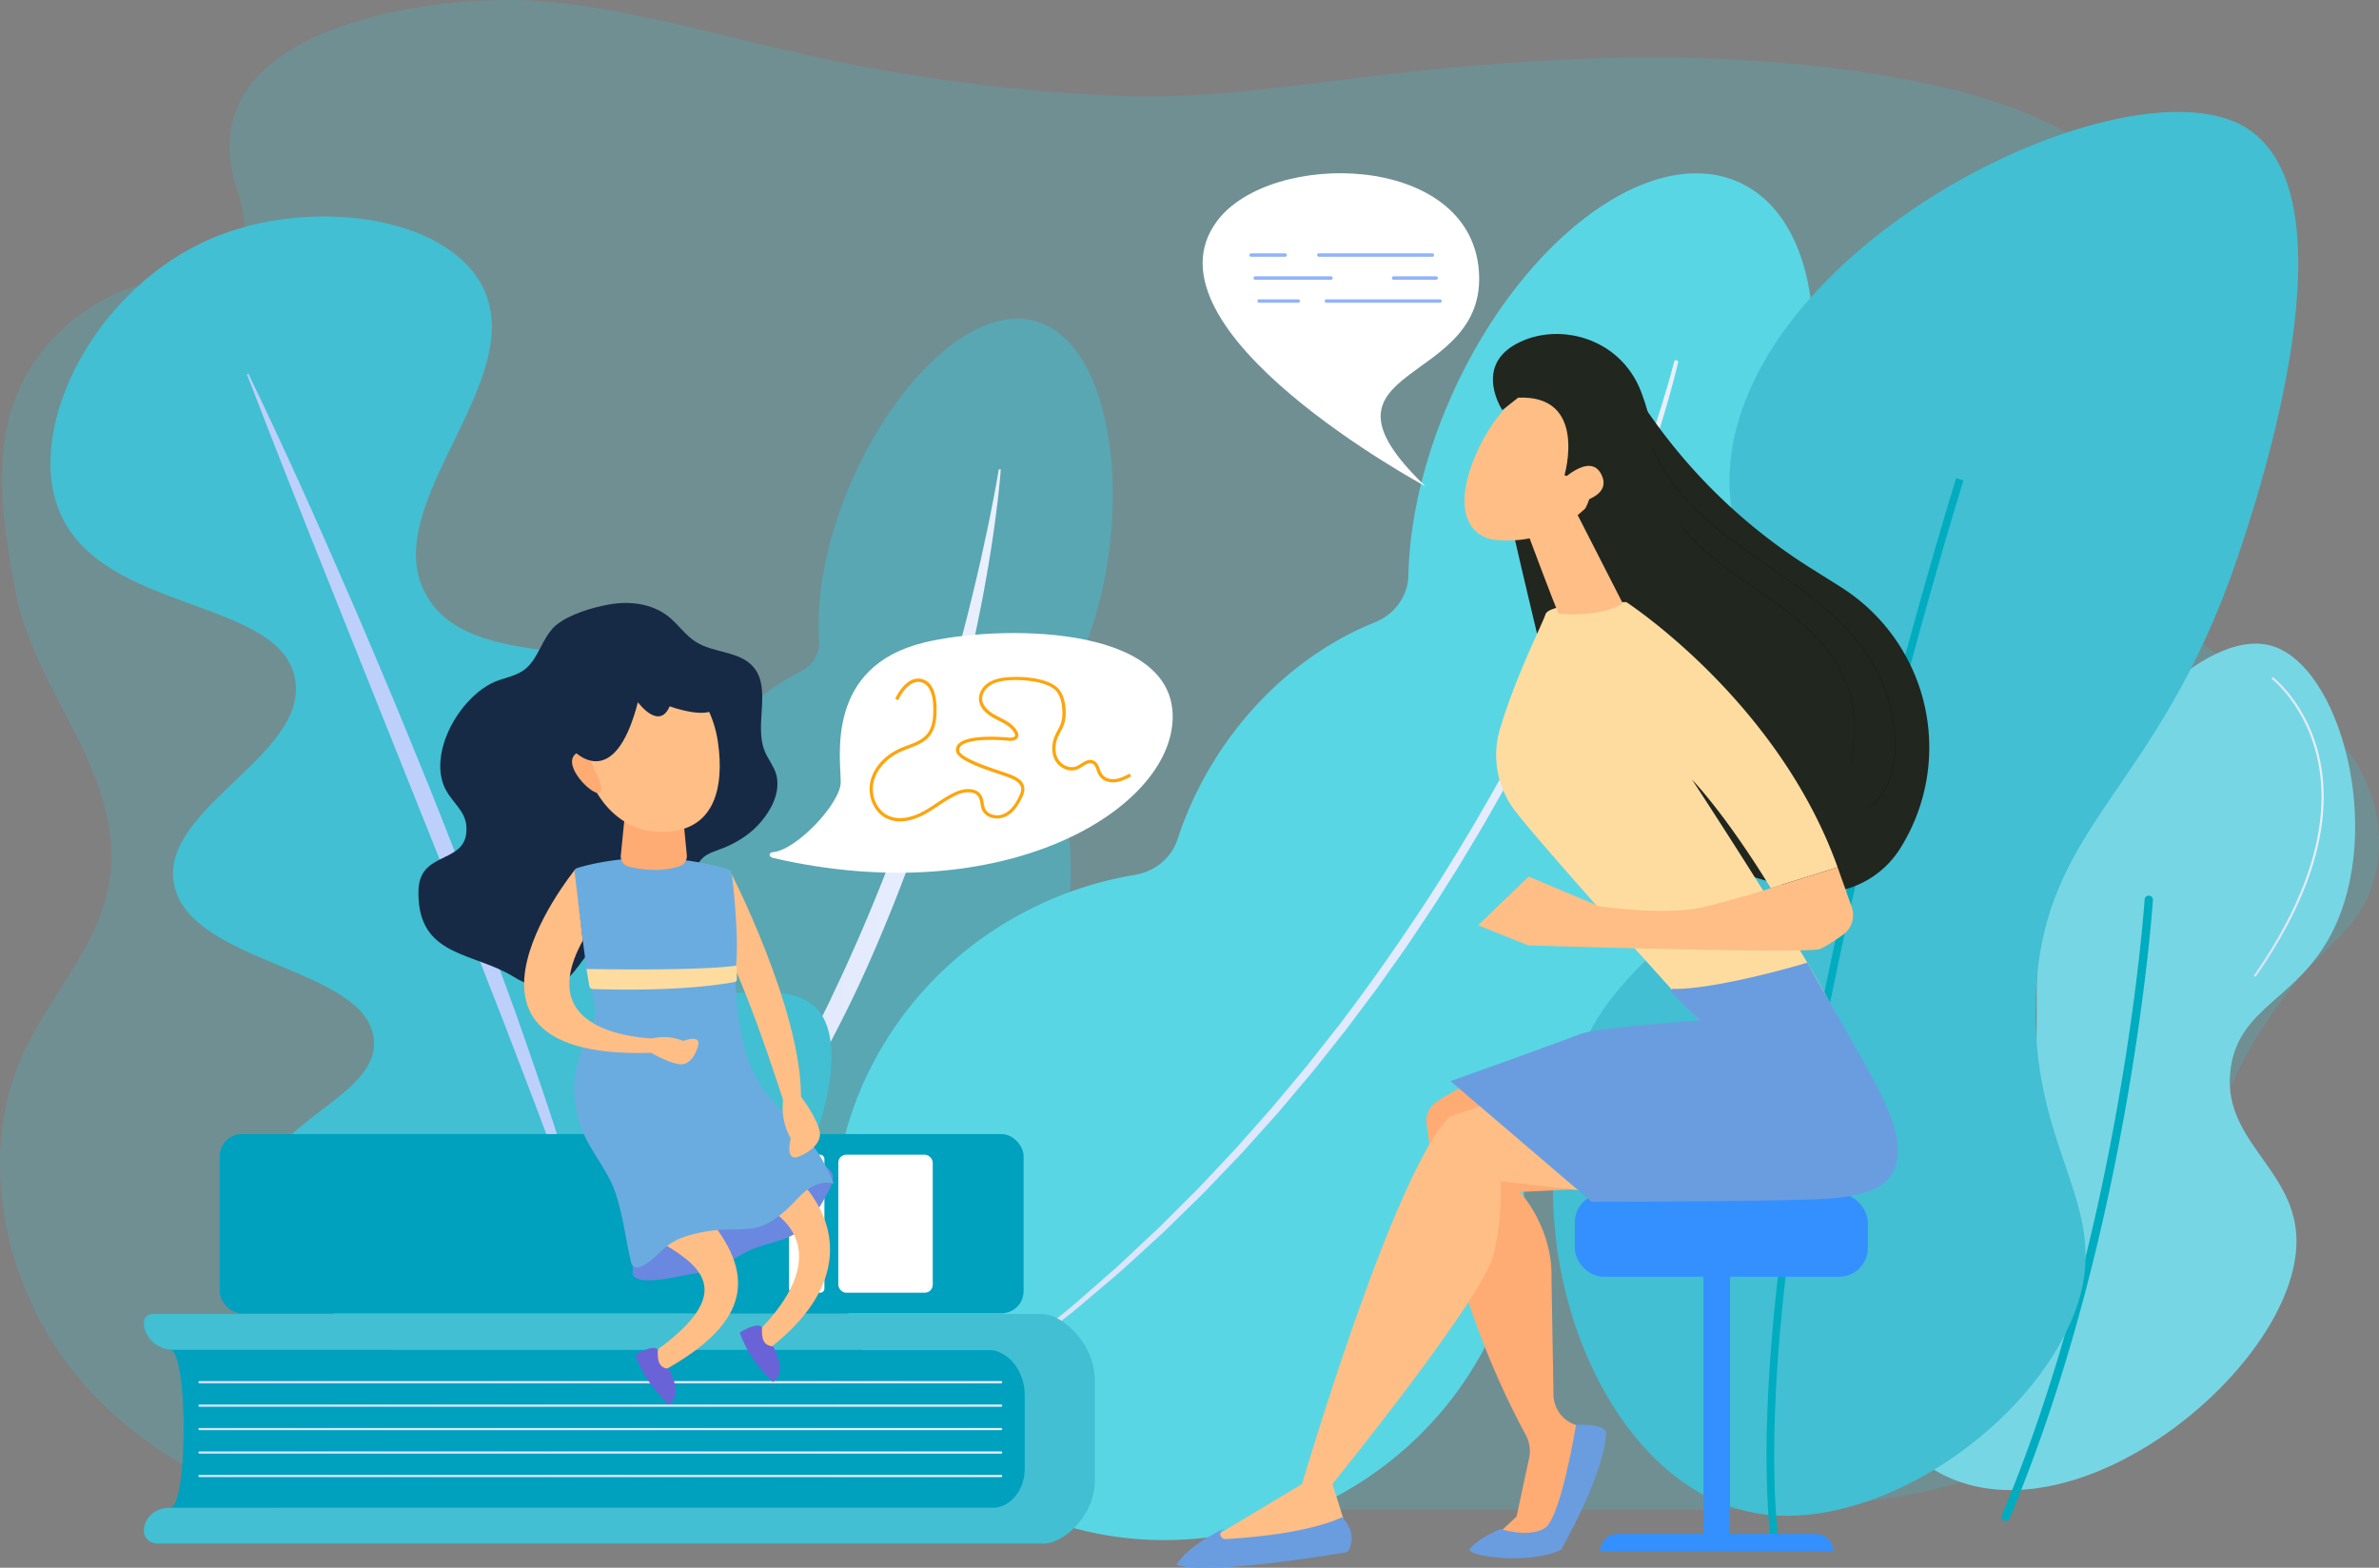 <?xml version="1.0" encoding="UTF-8"?> <svg xmlns="http://www.w3.org/2000/svg" xmlns:xlink="http://www.w3.org/1999/xlink" viewBox="0 0 2156.47 1421.34"><rect x="0" y="0" width="2156.47" height="1421.34" fill="#808080" stroke="none"/><defs><style>.cls-1,.cls-2,.cls-6{fill:#42bfd2;}.cls-1{opacity:0.24;}.cls-2{opacity:0.51;}.cls-3{fill:url(#linear-gradient);}.cls-4{fill:#59d6e4;}.cls-5{fill:url(#linear-gradient-2);}.cls-7{fill:#bdd0fb;}.cls-8{fill:#00a0bf;}.cls-9{fill:url(#linear-gradient-3);}.cls-10{fill:url(#linear-gradient-4);}.cls-11{fill:url(#linear-gradient-5);}.cls-12{fill:url(#linear-gradient-6);}.cls-13{fill:url(#linear-gradient-7);}.cls-14{fill:#fff;}.cls-15{fill:#6a88df;}.cls-15,.cls-18,.cls-19,.cls-20,.cls-21,.cls-22{fill-rule:evenodd;}.cls-16,.cls-19{fill:#febe86;}.cls-17{fill:#6a63d7;}.cls-18{fill:#6aacdf;}.cls-20{fill:#162a45;}.cls-21,.cls-30{fill:#ffab74;}.cls-22,.cls-34{fill:#fedca0;}.cls-23{fill:#91b3fa;}.cls-24{fill:#fda50c;}.cls-25{fill:#77d6e4;}.cls-26{fill:#00acbf;}.cls-27{fill:url(#linear-gradient-8);}.cls-28{fill:#f0f0f0;}.cls-29{fill:#3590ff;}.cls-31{fill:#6a9ddf;}.cls-32{fill:#21261f;}.cls-33{fill:#191d17;}</style><linearGradient id="linear-gradient" x1="673.93" y1="950.92" x2="1054.69" y2="950.92" gradientUnits="userSpaceOnUse"><stop offset="0" stop-color="#dae3fe"></stop><stop offset="1" stop-color="#e9effd"></stop></linearGradient><linearGradient id="linear-gradient-2" x1="1077.79" y1="894.6" x2="1668.71" y2="894.6" xlink:href="#linear-gradient"></linearGradient><linearGradient id="linear-gradient-3" x1="327.38" y1="1374.09" x2="1055.97" y2="1374.09" xlink:href="#linear-gradient"></linearGradient><linearGradient id="linear-gradient-4" x1="327.38" y1="1395.35" x2="1055.97" y2="1395.35" xlink:href="#linear-gradient"></linearGradient><linearGradient id="linear-gradient-5" x1="327.38" y1="1416.62" x2="1055.97" y2="1416.62" xlink:href="#linear-gradient"></linearGradient><linearGradient id="linear-gradient-6" x1="327.38" y1="1437.88" x2="1055.97" y2="1437.88" xlink:href="#linear-gradient"></linearGradient><linearGradient id="linear-gradient-7" x1="327.38" y1="1459.15" x2="1055.97" y2="1459.15" xlink:href="#linear-gradient"></linearGradient><linearGradient id="linear-gradient-8" x1="2190.8" y1="870.79" x2="2253.87" y2="870.79" xlink:href="#linear-gradient"></linearGradient></defs><title>333</title><g id="Illustration"><path class="cls-1" d="M2264.22,788.38c-67.76-68.28-181.74-77.23-167-198.49,4.36-35.87,18.26-69.83,28.94-104.4,11.15-36.08,13.88-68.47,9.82-97.4-14.84-105.73-120.43-165.34-237.79-190.39-94-20-190.59-26.29-286.57-24.23-67.33,1.44-134.49,6.94-201.38,14.41-87.88,9.81-166.87,24-256.11,19.8a1611.09,1611.09,0,0,1-272.19-36.12c-79.09-17.47-157.17-41-237.83-49-95.3-9.45-330.52,20.32-281.88,169.32,8.79,26.93,14.27,57.19-17,73.29-23.28,12-53.54,7.59-78.55,16.37-48,16.85-88.5,54.83-105.71,102.19-19.89,54.7-10.25,114.92.33,172,14.42,77.91,71.37,137.19,84.94,214.49,13.93,79.28-36.29,128.11-71.05,192.53-53.63,99.41-25,231,49.93,314.86,46.83,52.44,110.47,89.16,178.54,112H1657.51c90.88,0,186.71.53,275.06-27.25s182.38-94.48,207.1-187.29c10.57-39.68,7.34-81.69,15.46-121.91,10.15-50.32,38.06-96.72,69.63-137.11,29.39-37.6,67.76-55.69,77.17-107.65C2309.68,865.67,2295.22,819.62,2264.22,788.38Z" transform="translate(-147.52 -121)"></path><path class="cls-2" d="M1108.1,981.44c18.25-64.92,10.93-129.77-15.43-179.73a28.17,28.17,0,0,1,2.74-30.87c19.09-24,35.19-55.9,46.29-95.41,31.7-112.75,10.73-244.65-55.64-263.31s-153,83-184.71,195.74c-9.71,34.56-13.13,66.14-11.3,93.86a28.86,28.86,0,0,1-16.32,27.8C819.47,756.57,773.86,811.32,754,881.9A266.37,266.37,0,0,0,744,955.3c.07,14.25-10.28,26.32-24.92,28.83-88.78,15.25-164.07,76.7-189.13,165.09-35.55,125.38,46.2,260.1,179.42,295.77,131.59,35.24,265.74-36,300.69-160.27a225.37,225.37,0,0,0-4.21-135.13,28.43,28.43,0,0,1,10.43-32.62C1058,1087,1091.76,1039.55,1108.1,981.44Z" transform="translate(-147.52 -121)"></path><path class="cls-3" d="M1054.69,546.56c-1.43,18.93-3.81,37.73-6.46,56.5s-5.87,37.45-9.28,56.09c-7.06,37.23-15.33,74.25-25.15,110.88a1480,1480,0,0,1-74.68,215c-15,34.93-32.14,69-50.34,102.45a1080.24,1080.24,0,0,1-60.19,97.34c-5.54,7.8-11,15.65-16.59,23.4L794.56,1231c-5.72,7.66-12,14.91-18.16,22.27l-9.24,11-4.61,5.51-4.85,5.32-19.52,21.16c-3.18,3.58-6.7,6.89-10.09,10.29l-10.26,10.13-10.3,10.08c-3.43,3.34-7.14,6.45-10.69,9.69l-21.67,19.06-1.24-1.23,19.8-20.72c3.29-3.45,6.72-6.78,9.89-10.34l9.45-10.7,9.49-10.66c3.15-3.56,6.42-7,9.35-10.76l18.05-22,4.54-5.48,4.3-5.65,8.6-11.3c5.72-7.55,11.59-15,16.88-22.82l16.42-23.11c5.26-7.84,10.38-15.77,15.58-23.64,2.56-4,5.23-7.85,7.71-11.87l7.4-12,7.42-12c2.48-4,5-8,7.27-12.12l14-24.52c2.39-4.06,4.55-8.24,6.77-12.39l6.67-12.44,6.72-12.42,6.38-12.59c4.19-8.43,8.57-16.76,12.61-25.25l12-25.54c4-8.51,7.72-17.15,11.59-25.72,15.24-34.4,29.18-69.36,42.07-104.7s24.58-71.13,35.48-107.17c10.73-36.09,20.65-72.45,29.43-109.12,2.28-9.14,4.31-18.35,6.46-27.53l6-27.65c1-4.62,1.94-9.24,2.86-13.87s1.83-9.25,2.72-13.89q2.74-13.89,5-27.87Z" transform="translate(-147.52 -121)"></path><path class="cls-4" d="M1526,1159.92a45.13,45.13,0,0,1,17.44-42.22,325.81,325.81,0,0,0,86-100.73c44.3-80.18,49.91-167.43,22.17-234.82a44.86,44.86,0,0,1,10.09-49.27c35.11-35,67.33-81.86,91.43-136.68C1815,455.53,1800,316,1719.69,284.5s-195.61,57.06-257.47,197.73c-24.59,55.92-37,111.65-38.06,160.5-.39,18.67-12.31,35.26-30.52,42.57-60.74,24.37-117.14,73.13-154,139.79a324.48,324.48,0,0,0-24.72,56.84c-5.42,16.74-20.37,29.18-38.63,32.21-95.55,15.91-184.09,74.12-234,164.43-83,150.26-27.66,332.46,123.66,407s341.3,13,424.33-137.21C1523.82,1287.65,1534.77,1221.8,1526,1159.92Z" transform="translate(-147.52 -121)"></path><path class="cls-5" d="M1668.66,449.56c-5.16,21.75-11.44,43.18-18.1,64.52s-13.82,42.53-21.48,63.56q-22.9,63.14-50.73,124.55-27.66,61.41-60.22,120.74c-2.71,4.94-5.31,9.93-8.1,14.83l-8.37,14.7c-5.58,9.8-11.11,19.62-17,29.26l-8.71,14.52c-2.93,4.82-5.73,9.72-8.81,14.47L1449,939.37c-3,4.81-6.22,9.45-9.33,14.18l-9.43,14.12c-3.17,4.69-6.27,9.42-9.5,14.07l-9.84,13.88-9.83,13.87-4.92,6.93c-1.65,2.31-3.39,4.55-5.08,6.83l-20.43,27.25c-3.34,4.59-7,9-10.48,13.44l-10.61,13.36-10.6,13.36c-3.59,4.41-7.31,8.73-11,13.09l-22,26.12-22.85,25.48c-3.85,4.21-7.56,8.54-11.52,12.66l-11.85,12.39-11.85,12.38L1242,1199l-3,3.09-3.06,3-24.53,24-6.14,6-3.06,3-3.17,2.91-12.68,11.62-12.71,11.6-6.35,5.8c-2.12,1.94-4.23,3.87-6.45,5.71l-26.26,22.34c-4.4,3.69-8.7,7.5-13.18,11.11l-13.54,10.71-27.13,21.37a1.87,1.87,0,0,1-2.54-.22,1.63,1.63,0,0,1,.2-2.37l0,0,26.61-21.82L1118.4,1306c4.41-3.66,8.64-7.52,13-11.27l25.82-22.63c2.18-1.85,4.26-3.81,6.33-5.77l6.25-5.87,12.49-11.72,12.52-11.69,3.13-2.92,3-3,6-6,24.2-24.15,3-3,2.92-3.11,5.84-6.22,11.69-12.43,11.68-12.44c3.9-4.14,7.56-8.48,11.35-12.71l22.58-25.51,21.84-26.06c3.62-4.36,7.31-8.67,10.88-13.07l10.51-13.34,10.52-13.33c3.48-4.46,7.08-8.83,10.4-13.41,27.42-36,53.07-73.13,77.82-110.79a1908.23,1908.23,0,0,0,129.82-235.84q28.18-61,51.68-123.73,11.89-31.3,22.31-63.1c1.76-5.29,3.48-10.59,5.12-15.91s3.33-10.63,4.92-16c3.23-10.65,6.33-21.35,9.07-32.11h0a1.81,1.81,0,0,1,2.18-1.25A1.69,1.69,0,0,1,1668.66,449.56Z" transform="translate(-147.52 -121)"></path><path class="cls-6" d="M635.85,1372.59c-124.69,9-259.22-94.25-254.56-169.53,4-65.29,111.36-86.64,105-140.64C478.67,997.55,319.94,995.16,305.39,923c-14-69.2,122-116.94,109.6-186.34-13.23-74.13-175.42-59.37-213.59-152-31.84-77.29,33.11-203.72,139.25-248.11,86.36-36.13,207.68-21.15,242.87,41.65,48,85.72-97.59,201.37-48.79,283.71,45,76,197.83,26.16,232.5,97.16,37.33,76.42-111.65,191.61-74.9,248.56,32.3,50,161.56-16.8,198.07,30.69C938.68,1101.09,821.25,1359.23,635.85,1372.59Z" transform="translate(-147.52 -121)"></path><path class="cls-7" d="M372.67,459.79C404.3,525.26,434,591.56,462.92,658.2c14.55,33.28,28.51,66.8,42.61,100.27,7,16.75,13.76,33.6,20.64,50.4s13.78,33.6,20.37,50.52l19.92,50.69C573,927,579.58,943.94,586,960.94l4.82,12.74,4.71,12.77,9.42,25.56,9.36,25.57,9,25.7c24,68.5,47,137.55,63.83,208.17l-1.38.36c-22.36-69-48.1-136.74-74.06-204.42L601.93,1042,592,1016.69l-9.86-25.34-4.93-12.66-5-12.63c-6.76-16.82-13.31-33.73-20-50.59L532,865,451.21,662.91c-27-67.36-53.78-134.79-79.86-202.57Z" transform="translate(-147.52 -121)"></path><path class="cls-8" d="M301.53,1488h774.94V1344.69H301.53C318.12,1344.69,318.12,1488,301.53,1488Z" transform="translate(-147.52 -121)"></path><path class="cls-6" d="M1076.47,1452.11v-65.57c0-23.11-15.31-41.85-34.2-41.85H304.8c-14.86,0-26.9-11.12-26.9-24.85h0c0-4.17,3.66-7.55,8.17-7.55h806c18.48,0,47.83,26.85,47.83,60v91.57c0,31.23-28.49,56.54-45.92,56.54H290.31c-6.86,0-12.41-5.14-12.41-11.47,0-11.56,10.14-20.93,22.66-20.93h746.61C1063.35,1488,1076.47,1471.91,1076.47,1452.11Z" transform="translate(-147.52 -121)"></path><path class="cls-9" d="M1055,1375.08H328.36a1,1,0,0,1,0-2H1055a1,1,0,0,1,0,2Z" transform="translate(-147.52 -121)"></path><path class="cls-10" d="M1055,1396.34H328.36a1,1,0,0,1,0-2H1055a1,1,0,0,1,0,2Z" transform="translate(-147.52 -121)"></path><path class="cls-11" d="M1055,1417.61H328.36a1,1,0,0,1,0-2H1055a1,1,0,0,1,0,2Z" transform="translate(-147.52 -121)"></path><path class="cls-12" d="M1055,1438.87H328.36a1,1,0,0,1,0-2H1055a1,1,0,1,1,0,2Z" transform="translate(-147.52 -121)"></path><path class="cls-13" d="M1055,1460.14H328.36a1,1,0,0,1,0-2H1055a1,1,0,0,1,0,2Z" transform="translate(-147.52 -121)"></path><rect class="cls-8" x="346.64" y="1149.16" width="728.74" height="162.48" rx="20.09" transform="translate(1274.5 2339.8) rotate(180)"></rect><rect class="cls-14" x="759.89" y="1046.83" width="85.61" height="125.14" rx="7.24"></rect><rect class="cls-14" x="715.18" y="1046.83" width="32.12" height="125.14" rx="3.67"></rect><path class="cls-15" d="M771.06,1276.6c9.09-1.39,18.22-3.08,26.74-6.55,11.31-4.6,21.2-12.19,32.48-16.86,12.33-5.11,26.15-6.67,37.6-13.53,14.12-8.46,22.56-23.66,30.35-38.17,2.86-5.32,5.78-11.64,3.29-17.14-3.7-8.17-15.38-7.59-24-5.29-36,9.56-69.72,25.77-102.58,43-21.88,11.47-54.68,23.08-54,52.41a5.92,5.92,0,0,0,.5,2.58C726.88,1287.22,763.18,1277.82,771.06,1276.6Z" transform="translate(-147.52 -121)"></path><path class="cls-16" d="M865.45,1184.06c49.21,46.38,49,106.55-21.85,160.44-6.45-4-8.89-8.36-5.37-20,53.84-56.71,36.58-95.65-6.66-114.25Z" transform="translate(-147.52 -121)"></path><path class="cls-16" d="M788.61,1224c41.8,49.8,43.21,94.59-41.13,140.41-7.32-11.78-6.62-19.21.53-23.17,61.5-47,39.08-70.58-.16-93.15Z" transform="translate(-147.52 -121)"></path><path class="cls-17" d="M743.77,1344.77c-.52,11.24,1.73,16.58,10.3,17.27,8.26,16.68,7.4,27-.29,32.42-13.3-12.91-24.27-27.39-30.32-45.19C730.7,1344.91,741,1340.36,743.77,1344.77Z" transform="translate(-147.52 -121)"></path><path class="cls-17" d="M838.23,1324.5c-.51,11.17,1.72,16.49,10.24,17.16,8.21,16.59,7.35,26.8-.29,32.24-13.22-12.83-24.13-27.23-30.13-44.93C825.24,1324.64,835.49,1320.12,838.23,1324.5Z" transform="translate(-147.52 -121)"></path><path class="cls-18" d="M813.92,1005.47c.88,26.91,4.05,57.15,14.4,82.76,8.57,21.19,23.64,35.52,40.12,52.31a157.37,157.37,0,0,1,34.82,53.58c-11.64-3.64-23.62,3.94-31.46,12.13-8.76,9.16-17.25,17.94-29,24.12-13.11,6.89-28.13,4.55-42.76,5.62-13.07,1-30.15,4.24-41.41,10.36-10.24,5.56-16.91,15.54-27.27,21.57-2.82,1.64-6.65,3.11-9.4,1.3-1.73-1.13-2.27-3.16-2.7-5-4.7-20.55-7.17-42.08-14-62.19-6.17-18.15-19.37-33.57-27.66-50.94a96.87,96.87,0,0,1-3.22-76.65c4.43-11.4,11.1-22.31,12.31-34.35,1-9.61-5.94-26.45-.87-35,4.49-7.58,25.83-4.08,35.68-4,29.2.14,58.4,1,87.6,1.2a3.77,3.77,0,0,1,2.42.57,2.81,2.81,0,0,1,.71,2.14S813.92,1005.44,813.92,1005.47Z" transform="translate(-147.52 -121)"></path><path class="cls-19" d="M809.41,910.79s64.49,125.11,64.15,204.35L858,1120.49S816,986.12,790.58,956.65,809.41,910.79,809.41,910.79Z" transform="translate(-147.52 -121)"></path><path class="cls-19" d="M863.61,1104.62l9.95,10.52s13.18,17.09,16.74,30.51-13.87,22.54-20.21,24.36-8.8-4.3-5.78-16.84a57,57,0,0,1-6-40.45Z" transform="translate(-147.52 -121)"></path><path class="cls-20" d="M550.34,793.38c8.28-25.3,29.07-49.28,50.26-56,14.13-4.49,22.84-6.24,31.18-19.2,6.36-9.89,10.66-22.71,19.72-30.32,12-10.08,33.36-16.21,48.15-18.86,18.81-3.37,39.12-.72,53.79,10.94C762.32,687,768.79,697,778.37,703c16.39,10.32,40.2,8.13,52.52,23.19,16,19.62.15,51.89,9.74,75.66,2.91,7.21,8.08,13.29,10.35,20.76,3.1,10.21.27,21.77-5.17,31.29-11.63,20.35-29,31.51-50.17,38.74-23.83,8.14-15.19,25.05-24.62,43-7.91,15.05-22.92,26.21-38.86,30.16-14,3.48-29.45,2.46-41.68,10.54-14.69,9.7-21,30.28-36.94,37.43-13.37,6-28.46.14-40.55-7.3-35.14-21.63-82.78-18.15-86-69.94-.39-6.4-.41-13,1.74-19.15,8.44-24.1,44.66-15.53,41.43-48.43-1.24-12.59-12.66-20.84-18.51-31.81C544.91,824.42,545.35,808.66,550.34,793.38Z" transform="translate(-147.52 -121)"></path><path class="cls-18" d="M670.6,908c13.93-4.33,69.62-18.82,137.22,1.15a4.19,4.19,0,0,1,3,3.51c1.43,11.75,6.74,58.61,3.75,84.68a4.19,4.19,0,0,1-4.09,3.72l-126.94,2.57a4.19,4.19,0,0,1-4.24-3.64L667.7,912.51A4.18,4.18,0,0,1,670.6,908Z" transform="translate(-147.52 -121)"></path><path class="cls-21" d="M716.25,836.54l-6,60a9.51,9.51,0,0,0,7.32,10.22c10.69,2.45,30,5.35,46.24-.6a9.56,9.56,0,0,0,6.28-9.88l-5.93-61.61Z" transform="translate(-147.52 -121)"></path><path class="cls-19" d="M675.33,801.51c5.88,41.81,36.69,81.24,85.15,72.56,33.53-6,43.78-38,37.9-79.77S763,720.69,729.22,725.43,669.45,759.69,675.33,801.51Z" transform="translate(-147.52 -121)"></path><path class="cls-21" d="M686.14,818.4s-7.54-23.59-17.65-13.2,13.68,35,21.5,34.8S686.14,818.4,686.14,818.4Z" transform="translate(-147.52 -121)"></path><path class="cls-19" d="M758.74,1062.93S623,1070.08,675.8,973.7l-7.57-63.64s-151.71,187.08,98.16,163.57Z" transform="translate(-147.52 -121)"></path><path class="cls-19" d="M728.79,1068.69l9.16,6.82s14.6,8.75,25.43,10.31,16.38-12.94,17.23-18.08-4.18-6.49-13.72-3a45,45,0,0,0-32.24-1Z" transform="translate(-147.52 -121)"></path><path class="cls-20" d="M666.51,800.63s37.17,42.38,59.24-43c0,0,19.16,26.17,28.79,3.71,0,0,39.11,14.54,43.9-2s-51.76-63-99-31.87S666.51,800.63,666.51,800.63Z" transform="translate(-147.52 -121)"></path><path class="cls-22" d="M815.44,997.73v11.42a2,2,0,0,1-1.62,2c-8.06,1.64-48.61,9-129.06,6.51a3.1,3.1,0,0,1-3-2.58l-2.61-15.61s98.8,2,134.89-2.91A1.2,1.2,0,0,1,815.44,997.73Z" transform="translate(-147.52 -121)"></path><path class="cls-14" d="M1439.53,561.8s-262.8-141.6-188.69-240.54c48.24-64.4,228.53-62.54,237.19,44.82S1322.74,449.56,1439.53,561.8Z" transform="translate(-147.52 -121)"></path><path class="cls-23" d="M1447.42,352.23a1.56,1.56,0,0,1-1.57,1.56H1342.9a1.57,1.57,0,0,1,0-3.13h102.95A1.57,1.57,0,0,1,1447.42,352.23Z" transform="translate(-147.52 -121)"></path><path class="cls-23" d="M1312.33,353.79h-30.54a1.57,1.57,0,1,1,0-3.13h30.54a1.57,1.57,0,1,1,0,3.13Z" transform="translate(-147.52 -121)"></path><path class="cls-23" d="M1450.89,373.07a1.57,1.57,0,0,1-1.57,1.56h-38.66a1.57,1.57,0,0,1,0-3.13h38.66A1.57,1.57,0,0,1,1450.89,373.07Z" transform="translate(-147.52 -121)"></path><path class="cls-23" d="M1355.51,373.07a1.56,1.56,0,0,1-1.57,1.56h-68.69a1.57,1.57,0,0,1,0-3.13h68.69A1.57,1.57,0,0,1,1355.51,373.07Z" transform="translate(-147.52 -121)"></path><path class="cls-23" d="M1454.35,393.91a1.57,1.57,0,0,1-1.56,1.57H1350a1.57,1.57,0,1,1,0-3.13h102.76A1.56,1.56,0,0,1,1454.35,393.91Z" transform="translate(-147.52 -121)"></path><path class="cls-23" d="M1325.86,393.91a1.57,1.57,0,0,1-1.56,1.57h-35.58a1.57,1.57,0,0,1,0-3.13h35.58A1.56,1.56,0,0,1,1325.86,393.91Z" transform="translate(-147.52 -121)"></path><path class="cls-14" d="M848.48,898.86c-4.38-1-4.59-5,0-5.38,20.92-1.83,61.12-44.21,61.12-63.37,0-22.15-14.26-104.63,75.48-126.56,66.28-16.19,227.18-17.63,225.43,68.56C1208.81,855.66,1056.81,947.07,848.48,898.86Z" transform="translate(-147.52 -121)"></path><path class="cls-24" d="M963.3,865.65a27.77,27.77,0,0,1-12-2.6c-11.88-5.65-18.22-21-14.44-35,3.23-12,13.2-22.65,26.66-28.58,2.19-1,4.48-1.83,6.69-2.67,6.78-2.55,13.17-5,17.46-10.11,5.39-6.47,6-15.63,5.82-24.57-.13-7.3-1.69-19.93-10.66-22.5-8.74-2.51-16.66,6.72-21.15,16.18L959,754.48c5-10.56,14.12-20.78,24.65-17.76,10.8,3.09,12.66,17.17,12.81,25.29.17,9.52-.5,19.31-6.51,26.53-4.79,5.74-11.85,8.41-18.69,11-2.18.82-4.43,1.67-6.54,2.6-12.65,5.57-22,15.53-25,26.64-3.43,12.67,2.22,26.55,12.85,31.6,11.6,5.51,25,0,32-3.86,4.08-2.22,8.06-4.86,11.91-7.41,5.74-3.8,11.68-7.73,18.18-10.48,7.94-3.35,18.37-3.64,22.53,3.67a19.63,19.63,0,0,1,2,6.7,20.72,20.72,0,0,0,1.23,5,10,10,0,0,0,5.78,5.21,15.12,15.12,0,0,0,11.26-.32c5.3-2.41,9.63-7.33,13.61-15.49,1.34-2.76,2.51-5.69,2-8.42-.89-4.35-5.63-6.86-10.62-8.93-1.65-.69-4.63-1.68-8.41-2.94-20-6.66-39.49-13.82-40-21.66a7.79,7.79,0,0,1,2.56-6.32c9.17-8.8,41.3-5.83,44.93-5.47,2.15.22,5.86.07,6.13-1.88a3.82,3.82,0,0,0-.55-2c-2.86-5.63-9-8.78-15-11.82l-2-1c-9.52-4.93-14.62-10.78-15.17-17.38-.46-5.45,2.43-11.16,7.54-14.88,3.88-2.83,9-4.61,15.57-5.46a101.45,101.45,0,0,1,26.38.64c8.15,1.3,18.86,4.24,23.65,10.9,3.41,4.74,5.19,10.94,5.44,18.93A33.4,33.4,0,0,1,1111.9,778a42.62,42.62,0,0,1-3,6.35c-.61,1.13-1.24,2.3-1.8,3.46-3.4,7.15-3.73,14.82-.89,20.5,3.54,7.07,11.76,9.58,16.94,7.41a30.43,30.43,0,0,0,4.26-2.39c3.42-2.15,7.29-4.58,11.38-2.77,3.29,1.45,4.49,4.67,5.66,7.78a22.4,22.4,0,0,0,1.93,4.27c2.17,3.34,6.77,5.19,11.72,4.69,4.6-.45,8.94-2.6,13.35-5l1.4,2.61c-4.69,2.5-9.32,4.79-14.45,5.3-6.05.6-11.75-1.77-14.51-6a24.58,24.58,0,0,1-2.22-4.84c-1-2.77-1.94-5.16-4.07-6.1-2.66-1.18-5.42.56-8.61,2.56a33.23,33.23,0,0,1-4.69,2.61c-8.08,3.39-17.25-1.82-20.75-8.82-3.24-6.49-2.92-15.12.87-23.1.59-1.23,1.24-2.43,1.87-3.59a40.4,40.4,0,0,0,2.83-5.92,30.68,30.68,0,0,0,1.39-11.3c-.23-7.39-1.83-13-4.88-17.3-7.54-10.47-34.93-11.91-47.24-10.33-6.18.8-10.69,2.36-14.2,4.91-4.21,3.08-6.7,7.88-6.34,12.25.46,5.51,5,10.55,13.58,15l2,1c6.39,3.25,13,6.62,16.3,13.11a6.54,6.54,0,0,1,.85,3.76c-.45,3.32-4,5-9.37,4.43-11.8-1.19-35.9-1.75-42.58,4.66a4.9,4.9,0,0,0-1.65,4c.38,6.5,25.74,15,37.93,19,3.83,1.28,6.86,2.29,8.6,3,5.75,2.38,11.23,5.37,12.39,11.07.74,3.61-.62,7.09-2.19,10.32-4.3,8.82-9.09,14.19-15.06,16.89a18,18,0,0,1-13.55.4,13,13,0,0,1-7.43-6.8,23.39,23.39,0,0,1-1.44-5.7,17.08,17.08,0,0,0-1.6-5.71c-3.48-6.12-13.15-4.79-18.79-2.4-6.25,2.64-12.07,6.49-17.71,10.22-3.9,2.58-7.93,5.25-12.12,7.54C980.82,861.94,972.3,865.65,963.3,865.65Z" transform="translate(-147.52 -121)"></path><path class="cls-25" d="M1913.49,1460.23c-95.28-43.27-136-207.35-86.23-264.09,33.62-38.34,86.73-2.81,133.93-43.22,60.26-51.59,9.09-139.84,52.14-260.23C2050,790.25,2145.73,690,2205.74,706.25c62.83,17,103.52,166.3,55.73,260.06-31.07,61-83.38,66.72-91.79,122.32-9.75,64.51,55.64,90.15,59.34,152C2235.67,1351.68,2039.55,1517.46,1913.49,1460.23Z" transform="translate(-147.52 -121)"></path><path class="cls-26" d="M1965.8,1500a3.78,3.78,0,0,1-3.69-5.24c109.14-259.81,129.25-555.44,129.44-558.39a3.78,3.78,0,0,1,7.54.48c-.19,3-20.39,299.87-130,560.84A3.78,3.78,0,0,1,1965.8,1500Z" transform="translate(-147.52 -121)"></path><path class="cls-27" d="M2191.79,1006.37a1,1,0,0,1-.57-.17,1,1,0,0,1-.25-1.38c29-41.65,47.84-81.66,56.08-118.93,6.58-29.76,6.45-57.85-.41-83.48-11.66-43.59-39-65.22-39.32-65.43a1,1,0,1,1,1.21-1.56c.28.21,28.19,22.25,40,66.47,6.94,26,7.08,54.35.43,84.43-8.3,37.52-27.27,77.77-56.38,119.63A1,1,0,0,1,2191.79,1006.37Z" transform="translate(-147.52 -121)"></path><path class="cls-28" d="M1903.84,1437.76a1,1,0,0,1-.78-.39c-35-45.53-58.2-86.37-69.06-121.38-8.9-28.69-9.59-53.69-2-74.31,15-41,58-50.85,58.4-50.94a1,1,0,1,1,.42,1.93c-.42.09-42.36,9.7-57,49.72-7.38,20.2-6.67,44.77,2.1,73,10.79,34.79,33.91,75.41,68.72,120.75a1,1,0,0,1-.78,1.59Z" transform="translate(-147.52 -121)"></path><path class="cls-6" d="M1738.35,1492.68c104.55,18.9,240.21-70.82,285.25-170.79C2070,1219,1989.37,1174,1992.72,1030.12,1996.52,866.65,2102.38,844,2176.26,625c16.67-49.43,113.12-335.43,1.32-391.49-103.36-51.83-399.06,85.74-453.87,267.93-39.08,129.92,73.08,186.89,27,338.19-40.45,132.76-140.18,132.81-180.81,260.86C1520.41,1256.33,1601.08,1467.87,1738.35,1492.68Z" transform="translate(-147.52 -121)"></path><path class="cls-26" d="M1752.91,1522.83c-18.31-165.89,28.32-420.39,70.66-604.69,45.83-199.53,96.65-362,97.15-363.65l6.58,2.07c-.5,1.61-51.25,163.9-97,363.17-42.21,183.76-88.71,437.43-70.51,602.34Z" transform="translate(-147.52 -121)"></path><rect class="cls-29" x="1544.06" y="1140.59" width="24.12" height="260.83"></rect><path class="cls-29" d="M1809.26,1527.44H1598a15.69,15.69,0,0,1,15.69-15.7h179.85a15.7,15.7,0,0,1,15.7,15.7Z" transform="translate(-147.52 -121)"></path><rect class="cls-29" x="1427.5" y="1082.15" width="265.6" height="75.33" rx="25.94"></rect><path class="cls-30" d="M1525.58,1087.68s-35.84,5.55-76.13,32.49a20.11,20.11,0,0,0-8.87,19.2c4.83,38.21,24.67,161.92,90.09,282.74a30.37,30.37,0,0,1,2.91,20.87l-11.36,52.89-21.08,19.76h54.29l36.15-97.82-15.46-4.88a29.25,29.25,0,0,1-20.42-27.38l-1.82-104.94c1.55-46.75-28.66-79-28.66-79l86.7-4.22Z" transform="translate(-147.52 -121)"></path><path class="cls-31" d="M1479.94,1525.17c-4.94,6.47,53.22,15,82.6.86,0,0,40.73-70.86,40.73-107.35,0,0-3.23-7.44-27.15-5.75,0,0-13.67,83.9-28.12,93.3s-40.4,1-40.4,1S1487.24,1515.63,1479.94,1525.17Z" transform="translate(-147.52 -121)"></path><path class="cls-16" d="M1601,1203.15c-.46-.8-93.35-11.17-93.35-11.17s3,28.24-6.46,67.12-145.87,207.31-145.87,207.31l14.3,45.33c-44.22,15.4-87.71,17.87-130.5,7.85l88.62-53.18s82.94-282.63,133.74-333.05l93.1-32.21Z" transform="translate(-147.52 -121)"></path><path class="cls-31" d="M1364.16,1496.48s15.4,14.91,5,31.5c0,0-122,21.61-155.07,11.81,0,0,6.88-15.7,44.16-33.56l-2.75,2.11a4.45,4.45,0,0,0,2.94,8C1283,1514.93,1333.86,1510.43,1364.16,1496.48Z" transform="translate(-147.52 -121)"></path><path class="cls-32" d="M1516.28,588.8c0,7.42,66.8,282,66.8,282l190.31,56a85.5,85.5,0,0,0,96.48-36.48h0a172,172,0,0,0-54-237.28l-26.95-16.94A506,506,0,0,1,1643,497l-10.15-14.57Z" transform="translate(-147.52 -121)"></path><path class="cls-33" d="M1840.44,853.6a.24.24,0,0,1-.21-.12.24.24,0,0,1,.08-.34c7.58-4.55,25.16-19.24,24.81-57.28a148.24,148.24,0,0,0-19.25-71.57c-22.2-39.13-60.58-65.71-97.69-91.41l-7.67-5.32c-37.82-26.31-79.58-58.24-96.57-104.45a.26.26,0,0,1,.15-.32.25.25,0,0,1,.32.15c16.93,46.07,58.63,77.95,96.38,104.21l7.67,5.33c37.16,25.73,75.58,52.34,97.84,91.57a148.6,148.6,0,0,1,19.31,71.81c.11,12-1.74,23.34-5.37,32.81-4.31,11.26-10.92,19.64-19.67,24.9A.31.31,0,0,1,1840.44,853.6Z" transform="translate(-147.52 -121)"></path><path class="cls-33" d="M1825,812.75h0a.25.25,0,0,1-.19-.29c5-25.56,4.27-48.38-2.24-67.85-11.77-35.21-43-60.8-68.87-79.17-5.2-3.69-10.57-7.38-15.75-11C1714,638,1689.24,621,1671.3,597.83a.25.25,0,0,1,0-.35.25.25,0,0,1,.34,0c17.89,23.12,42.6,40.12,66.49,56.56,5.19,3.57,10.55,7.26,15.75,10.95,17.59,12.48,30.67,23.52,41.18,34.74,13.54,14.46,22.66,29.07,27.88,44.68,6.54,19.55,7.3,42.46,2.25,68.1A.24.24,0,0,1,1825,812.75Z" transform="translate(-147.52 -121)"></path><path class="cls-34" d="M1688.22,1046.15S1552,896.07,1521.34,856.77a83.41,83.41,0,0,1-14.12-75.06c14-47.18,38.9-96.05,41.17-103.66,3.48-11.65,73.35-11.17,73.35-11.17s137.5,89.24,191.53,240.41l-60.68,18.88s-35.9-60.23-71.37-98.52c0,0,123.25,188.19,132,218.26Z" transform="translate(-147.52 -121)"></path><path class="cls-16" d="M1529.61,596.89c.73,2.42,29.29,78.89,30.72,80.15s40,3.33,58.15-9.08l-45-88.09Z" transform="translate(-147.52 -121)"></path><path class="cls-16" d="M1487.38,959.82l45.79-44.14,63.34,26.76s63,9.77,99.13,0l36.08-9.77,81.55-25.38,12.81,36.19a21.8,21.8,0,0,1-8,25c-7,5-15.32,10.52-20.59,12.83-10.74,4.69-264.72-3.25-264.72-3.25Z" transform="translate(-147.52 -121)"></path><path class="cls-16" d="M1537,470.42s-33,16.21-53.27,66.43-1.77,71.82,20,73.69,54-.43,86.37-34S1580.06,451,1537,470.42Z" transform="translate(-147.52 -121)"></path><path class="cls-32" d="M1565.68,551.77s21.47-73-42-70.25l-14.34,11.28s-25.53-38.35,11.6-59.46,95.09-7.48,114.27,43.07,11.56,84.32-14.09,110.49-38.39-1.13-38.39-1.13,13.43-23.87,6.73-35.85-19.68,3.67-19.68,3.67Z" transform="translate(-147.52 -121)"></path><path class="cls-16" d="M1558.91,560.41s29.56-31.44,40.37-8.89-29.4,28.11-44.55,29Z" transform="translate(-147.52 -121)"></path><path class="cls-31" d="M1867.16,1154.6c-2.31-19.13-18.26-50.28-32.84-75.48l-48.57-85.39c-46.88,14-99,24.67-121.4,23.71a2.09,2.09,0,0,0-1.55,3.58l25.42,25.13,3.36-.24c-50.49,3.64-100.52,8.2-111.74,12.56-24.24,9.41-117.48,42.68-117.48,42.68l127.94,109.34s149.9,0,206-2.4S1871.56,1190.91,1867.16,1154.6Z" transform="translate(-147.52 -121)"></path></g></svg> 